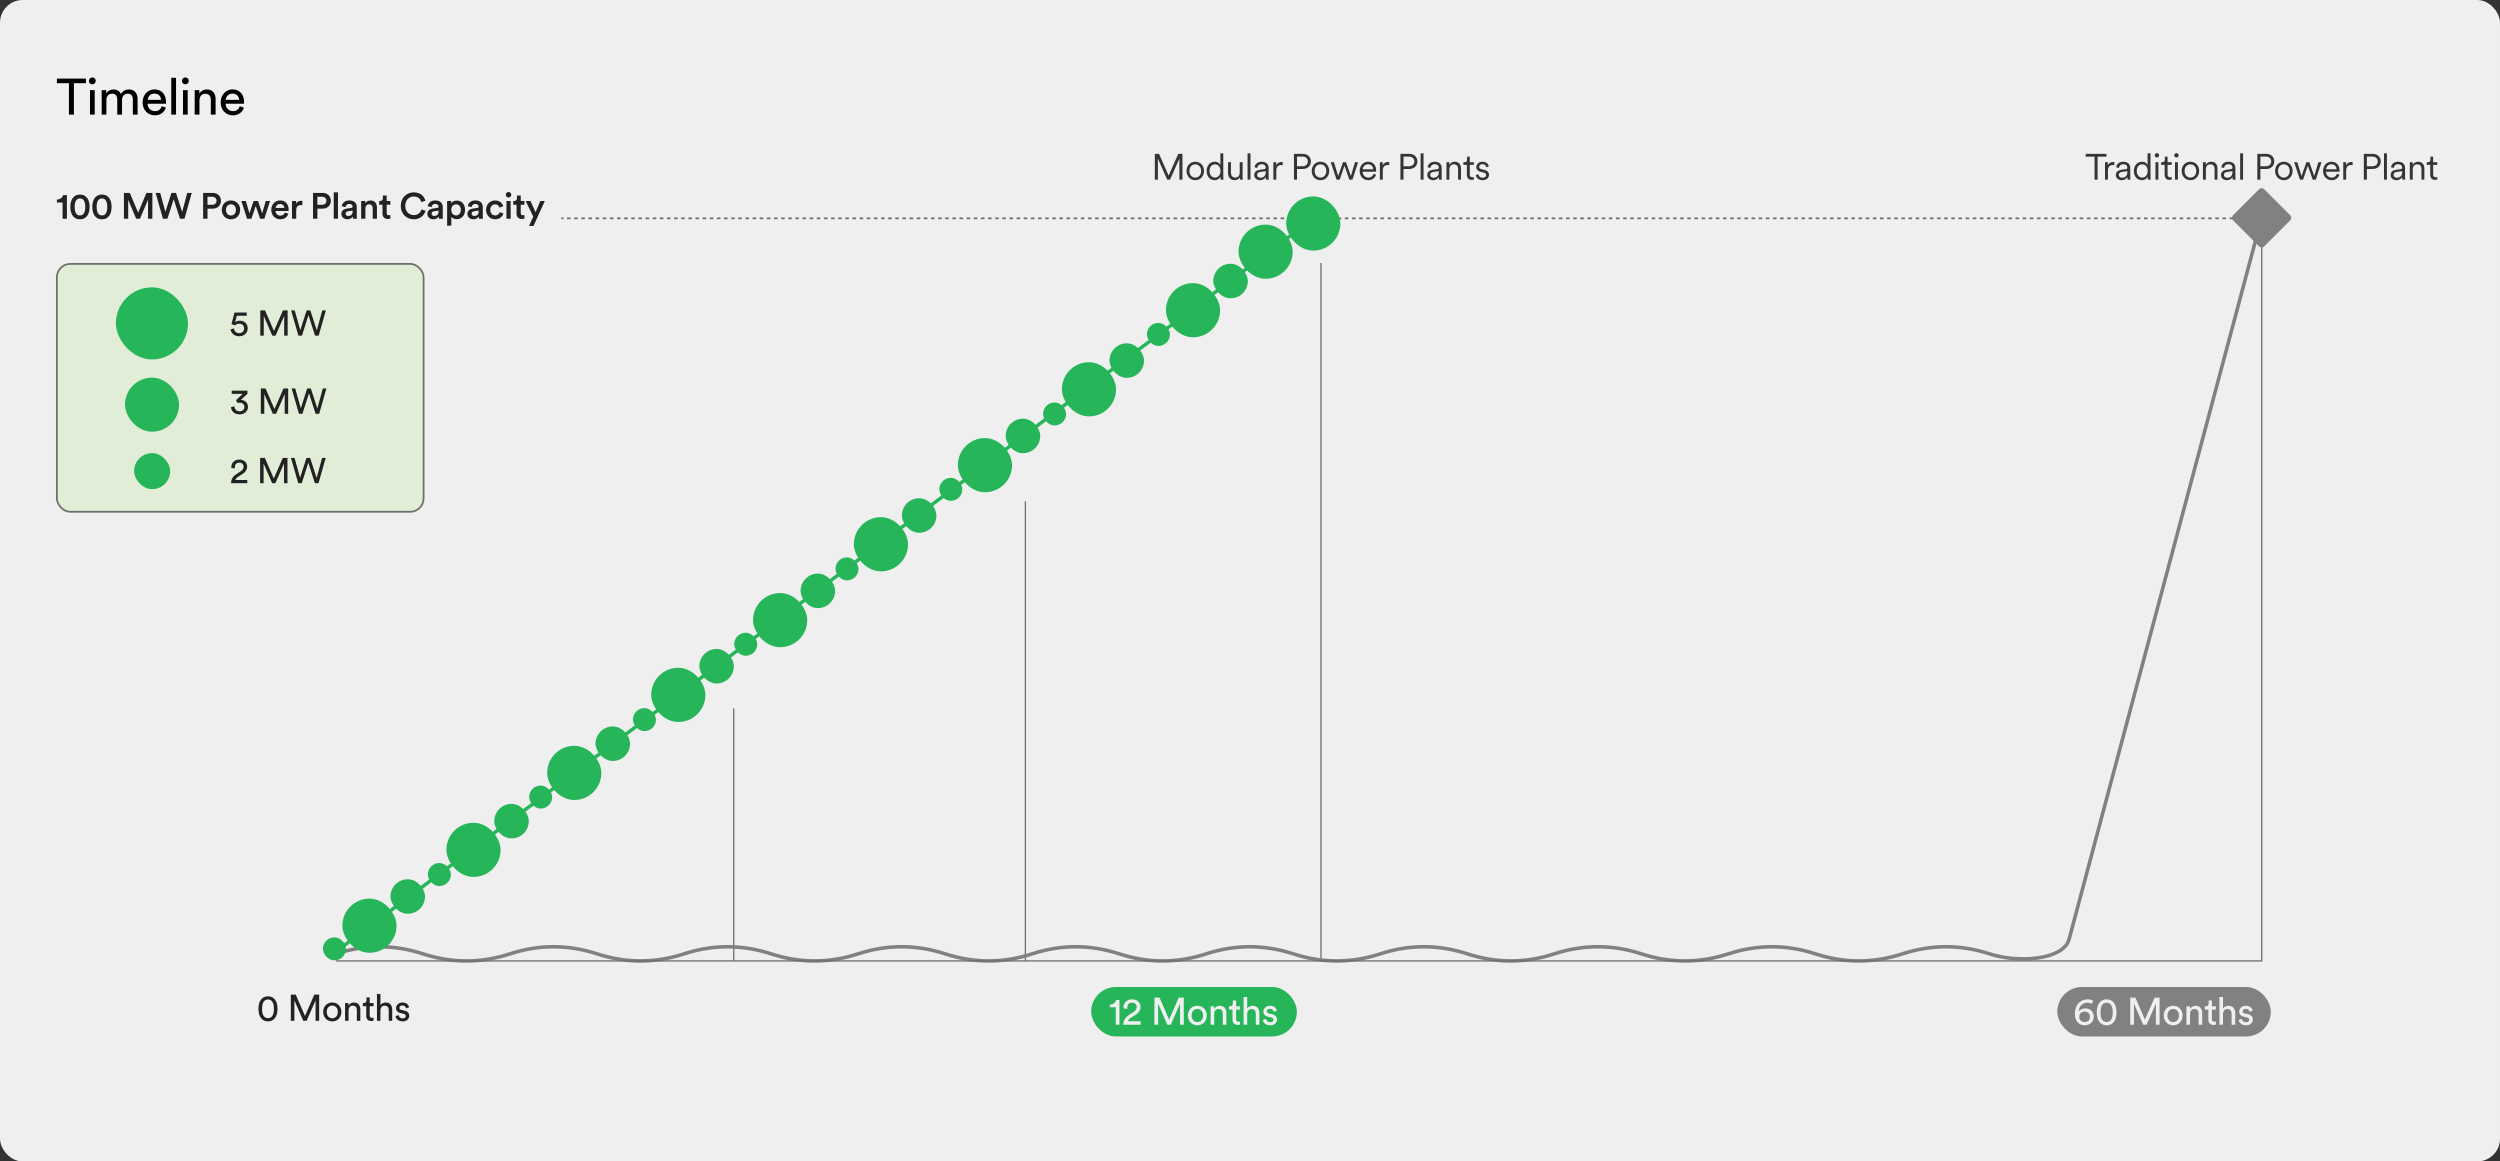 <?xml version="1.0" encoding="utf-8"?>
<svg xmlns="http://www.w3.org/2000/svg" width="1920" height="892" viewBox="0 0 1920 892" fill="none">
<rect x="0" y="0" width="1920" height="892" fill="#333333" stroke="none"/>
<rect width="1920" height="892" rx="17.473" fill="#EFEFEF"/>
<line x1="1014.5" y1="738" x2="1014.5" y2="202" stroke="#6E6E6E"/>
<line x1="787.5" y1="738" x2="787.5" y2="385" stroke="#6E6E6E"/>
<line x1="563.5" y1="738" x2="563.5" y2="544" stroke="#6E6E6E"/>
<path d="M258 732.554C280.279 725.294 302.559 725.294 324.838 732.554C347.118 739.815 369.397 739.815 391.677 732.554C413.956 725.294 436.236 725.294 458.515 732.554C480.794 739.815 503.074 739.815 525.353 732.554C547.633 725.294 569.912 725.294 592.192 732.554C614.471 739.815 636.75 739.815 659.03 732.554C681.309 725.294 703.589 725.294 725.868 732.554C748.148 739.815 770.427 739.815 792.707 732.554C814.986 725.294 837.265 725.294 859.545 732.554C881.824 739.815 904.104 739.815 926.383 732.554C948.663 725.294 970.942 725.294 993.221 732.554C1015.5 739.815 1037.78 739.815 1060.06 732.554C1082.34 725.294 1104.62 725.294 1126.9 732.554C1149.18 739.815 1171.46 739.815 1193.74 732.554C1216.02 725.294 1238.3 725.294 1260.57 732.554C1282.85 739.815 1305.13 739.815 1327.41 732.554C1349.69 725.294 1371.97 725.294 1394.25 732.554C1416.53 739.815 1438.81 739.815 1461.09 732.554C1483.37 725.294 1505.65 725.294 1527.93 732.554C1550.21 739.815 1584.36 737.222 1588.98 721.663L1737 167" stroke="#818181" stroke-width="2.737"/>
<path d="M258 738H1737V167" stroke="#6E6E6E"/>
<path d="M201.263 774.792C201.263 777.606 201.774 779.595 202.883 780.76C203.593 781.499 204.503 781.954 205.81 781.954C207.117 781.954 208.027 781.499 208.737 780.76C209.846 779.595 210.357 777.606 210.357 774.792C210.357 771.979 209.846 769.989 208.737 768.824C208.027 768.085 207.117 767.63 205.81 767.63C204.503 767.63 203.593 768.085 202.883 768.824C201.774 769.989 201.263 771.979 201.263 774.792ZM198.506 774.792C198.506 772.263 198.933 769.932 200.155 768.114C201.348 766.323 203.195 765.158 205.81 765.158C208.425 765.158 210.272 766.323 211.465 768.114C212.688 769.932 213.114 772.263 213.114 774.792C213.114 777.321 212.688 779.652 211.465 781.471C210.272 783.261 208.425 784.426 205.81 784.426C203.195 784.426 201.348 783.261 200.155 781.471C198.933 779.652 198.506 777.321 198.506 774.792ZM245.116 784H242.359V768.312L235.482 784H232.924L226.103 768.312V784H223.347V763.851H227.127L234.231 780.249L241.393 763.851H245.116V784ZM255.185 782.039C257.459 782.039 259.448 780.334 259.448 777.151C259.448 773.996 257.459 772.291 255.185 772.291C252.912 772.291 250.922 773.996 250.922 777.151C250.922 780.334 252.912 782.039 255.185 782.039ZM255.185 769.904C259.278 769.904 262.177 773.002 262.177 777.151C262.177 781.329 259.278 784.426 255.185 784.426C251.093 784.426 248.194 781.329 248.194 777.151C248.194 773.002 251.093 769.904 255.185 769.904ZM267.692 776.099V784H265.021V770.33H267.635V772.291C268.63 770.586 270.25 769.932 271.841 769.932C275.11 769.932 276.73 772.291 276.73 775.332V784H274.058V775.787C274.058 773.883 273.262 772.348 270.875 772.348C268.772 772.348 267.692 774.025 267.692 776.099ZM283.939 766.011V770.33H286.895V772.746H283.939V779.851C283.939 781.101 284.451 781.726 285.843 781.726C286.184 781.726 286.667 781.67 286.895 781.613V783.886C286.667 783.972 285.985 784.142 285.076 784.142C282.746 784.142 281.268 782.721 281.268 780.249V772.746H278.653V770.33H279.392C280.87 770.33 281.495 769.421 281.495 768.227V766.011H283.939ZM292.172 775.957V784H289.5V763.424H292.172V771.922C293.166 770.472 294.758 769.932 296.321 769.932C299.589 769.932 301.209 772.291 301.209 775.332V784H298.538V775.787C298.538 773.883 297.742 772.348 295.355 772.348C293.308 772.348 292.229 773.94 292.172 775.957ZM303.727 780.448L306.142 779.595C306.313 781.016 307.393 782.153 309.325 782.153C310.832 782.153 311.656 781.3 311.656 780.334C311.656 779.481 311.031 778.828 309.894 778.572L307.563 778.06C305.432 777.606 304.153 776.156 304.153 774.224C304.153 771.893 306.341 769.904 309.013 769.904C312.764 769.904 313.929 772.348 314.214 773.57L311.855 774.451C311.741 773.741 311.173 772.178 309.013 772.178C307.649 772.178 306.739 773.059 306.739 773.996C306.739 774.821 307.251 775.417 308.302 775.645L310.519 776.128C312.992 776.668 314.299 778.174 314.299 780.192C314.299 782.124 312.679 784.426 309.297 784.426C305.546 784.426 303.954 782.011 303.727 780.448Z" fill="#222222"/>
<path d="M51.372 168H48.068V155.568H43.672V153.272C46.276 153.216 48.068 151.76 48.46 149.856H51.372V168ZM57.342 158.928C57.342 162.876 58.546 165.452 61.43 165.452C64.314 165.452 65.49 162.876 65.49 158.928C65.49 154.98 64.314 152.404 61.43 152.404C58.518 152.404 57.342 155.008 57.342 158.928ZM54.01 158.928C54.01 154.252 55.858 149.436 61.43 149.436C66.974 149.436 68.822 154.28 68.822 158.928C68.822 163.604 66.974 168.42 61.43 168.42C55.858 168.42 54.01 163.604 54.01 158.928ZM74.227 158.928C74.227 162.876 75.431 165.452 78.315 165.452C81.199 165.452 82.375 162.876 82.375 158.928C82.375 154.98 81.199 152.404 78.315 152.404C75.403 152.404 74.227 155.008 74.227 158.928ZM70.895 158.928C70.895 154.252 72.743 149.436 78.315 149.436C83.859 149.436 85.707 154.28 85.707 158.928C85.707 163.604 83.859 168.42 78.315 168.42C72.743 168.42 70.895 163.604 70.895 158.928ZM117.018 168H113.686V153.384L107.498 168H104.586L98.454 153.44V168H95.178V148.148H99.658L106.098 163.296L112.454 148.148H117.018V168ZM139.894 162.764L143.786 148.148H147.258L141.686 168H138.214L133.398 152.992L128.582 168H125.138L119.51 148.148H123.038L127.014 162.652L131.662 148.148H135.162L139.894 162.764ZM159.366 157.276H162.866C164.994 157.276 166.282 156.1 166.282 154.224C166.282 152.32 164.994 151.116 162.866 151.116H159.366V157.276ZM163.37 160.244H159.366V168H156.006V148.148H163.37C167.178 148.148 169.698 150.724 169.698 154.196C169.698 157.696 167.178 160.244 163.37 160.244ZM177.372 165.508C179.388 165.508 181.18 164.024 181.18 161.168C181.18 158.34 179.388 156.884 177.372 156.884C175.384 156.884 173.564 158.34 173.564 161.168C173.564 163.996 175.384 165.508 177.372 165.508ZM177.372 153.944C181.46 153.944 184.456 156.996 184.456 161.168C184.456 165.368 181.46 168.42 177.372 168.42C173.312 168.42 170.316 165.368 170.316 161.168C170.316 156.996 173.312 153.944 177.372 153.944ZM194.792 154.364H198.152L201.372 163.8L204.088 154.364H207.392L203.024 168H199.776L196.388 158.2L193.084 168H189.752L185.328 154.364H188.8L191.572 163.8L194.792 154.364ZM211.685 159.684H218.377C218.321 158.088 217.257 156.66 215.017 156.66C212.973 156.66 211.797 158.228 211.685 159.684ZM218.741 163.24L221.485 164.108C220.757 166.488 218.601 168.42 215.325 168.42C211.629 168.42 208.353 165.732 208.353 161.112C208.353 156.8 211.545 153.944 214.989 153.944C219.189 153.944 221.653 156.716 221.653 161.028C221.653 161.56 221.597 162.008 221.569 162.064H211.601C211.685 164.136 213.309 165.62 215.325 165.62C217.285 165.62 218.293 164.584 218.741 163.24ZM232.227 154.28V157.584C231.863 157.528 231.499 157.5 231.163 157.5C228.643 157.5 227.495 158.956 227.495 161.504V168H224.247V154.364H227.411V156.548C228.055 155.064 229.567 154.196 231.359 154.196C231.751 154.196 232.087 154.252 232.227 154.28ZM243.752 157.276H247.252C249.38 157.276 250.668 156.1 250.668 154.224C250.668 152.32 249.38 151.116 247.252 151.116H243.752V157.276ZM247.756 160.244H243.752V168H240.392V148.148H247.756C251.564 148.148 254.084 150.724 254.084 154.196C254.084 157.696 251.564 160.244 247.756 160.244ZM259.557 168H256.309V147.728H259.557V168ZM262.182 164.304C262.182 161.868 263.974 160.524 266.298 160.188L269.798 159.656C270.582 159.544 270.806 159.152 270.806 158.676C270.806 157.528 270.022 156.604 268.23 156.604C266.522 156.604 265.57 157.696 265.43 159.068L262.462 158.396C262.714 156.044 264.842 153.944 268.202 153.944C272.402 153.944 273.998 156.324 273.998 159.04V165.816C273.998 167.048 274.138 167.86 274.166 168H271.142C271.114 167.916 271.002 167.356 271.002 166.264C270.358 167.3 269.014 168.42 266.802 168.42C263.946 168.42 262.182 166.46 262.182 164.304ZM267.418 165.872C269.238 165.872 270.806 165.004 270.806 162.344V161.728L267.25 162.26C266.242 162.428 265.43 162.988 265.43 164.108C265.43 165.032 266.13 165.872 267.418 165.872ZM280.613 160.132V168H277.365V154.364H280.529V156.184C281.425 154.616 283.049 153.972 284.561 153.972C287.893 153.972 289.489 156.38 289.489 159.376V168H286.241V159.936C286.241 158.256 285.485 156.912 283.441 156.912C281.593 156.912 280.613 158.34 280.613 160.132ZM296.975 150.192V154.364H299.803V157.248H296.975V163.576C296.975 164.78 297.507 165.284 298.711 165.284C299.159 165.284 299.691 165.2 299.831 165.172V167.86C299.635 167.944 299.019 168.168 297.843 168.168C295.323 168.168 293.755 166.656 293.755 164.108V157.248H291.235V154.364H291.935C293.391 154.364 294.035 153.44 294.035 152.236V150.192H296.975ZM317.819 168.42C312.471 168.42 307.795 164.556 307.795 158.088C307.795 151.62 312.639 147.728 317.791 147.728C322.831 147.728 325.827 150.696 326.723 154.168L323.559 155.232C322.971 152.824 321.123 150.892 317.791 150.892C314.515 150.892 311.239 153.272 311.239 158.088C311.239 162.736 314.431 165.2 317.819 165.2C321.151 165.2 323.055 163.072 323.727 160.832L326.807 161.84C325.911 165.2 322.887 168.42 317.819 168.42ZM328.206 164.304C328.206 161.868 329.998 160.524 332.322 160.188L335.822 159.656C336.606 159.544 336.83 159.152 336.83 158.676C336.83 157.528 336.046 156.604 334.254 156.604C332.546 156.604 331.594 157.696 331.454 159.068L328.486 158.396C328.738 156.044 330.866 153.944 334.226 153.944C338.426 153.944 340.022 156.324 340.022 159.04V165.816C340.022 167.048 340.162 167.86 340.19 168H337.166C337.138 167.916 337.026 167.356 337.026 166.264C336.382 167.3 335.038 168.42 332.826 168.42C329.97 168.42 328.206 166.46 328.206 164.304ZM333.442 165.872C335.262 165.872 336.83 165.004 336.83 162.344V161.728L333.274 162.26C332.266 162.428 331.454 162.988 331.454 164.108C331.454 165.032 332.154 165.872 333.442 165.872ZM346.609 173.32H343.389V154.364H346.525V156.212C347.197 155.036 348.765 154.056 350.865 154.056C354.897 154.056 357.165 157.136 357.165 161.168C357.165 165.256 354.673 168.336 350.753 168.336C348.793 168.336 347.309 167.496 346.609 166.46V173.32ZM353.917 161.168C353.917 158.62 352.433 156.94 350.249 156.94C348.121 156.94 346.581 158.62 346.581 161.168C346.581 163.772 348.121 165.452 350.249 165.452C352.405 165.452 353.917 163.772 353.917 161.168ZM358.969 164.304C358.969 161.868 360.761 160.524 363.085 160.188L366.585 159.656C367.369 159.544 367.593 159.152 367.593 158.676C367.593 157.528 366.809 156.604 365.017 156.604C363.309 156.604 362.357 157.696 362.217 159.068L359.249 158.396C359.501 156.044 361.629 153.944 364.989 153.944C369.189 153.944 370.785 156.324 370.785 159.04V165.816C370.785 167.048 370.925 167.86 370.953 168H367.929C367.901 167.916 367.789 167.356 367.789 166.264C367.145 167.3 365.801 168.42 363.589 168.42C360.733 168.42 358.969 166.46 358.969 164.304ZM364.205 165.872C366.025 165.872 367.593 165.004 367.593 162.344V161.728L364.037 162.26C363.029 162.428 362.217 162.988 362.217 164.108C362.217 165.032 362.917 165.872 364.205 165.872ZM380.284 156.94C378.296 156.94 376.532 158.424 376.532 161.168C376.532 163.912 378.296 165.452 380.34 165.452C382.468 165.452 383.448 163.968 383.756 162.932L386.612 163.968C385.968 166.096 383.924 168.42 380.34 168.42C376.336 168.42 373.284 165.312 373.284 161.168C373.284 156.968 376.336 153.944 380.256 153.944C383.924 153.944 385.94 156.24 386.5 158.424L383.588 159.488C383.28 158.284 382.356 156.94 380.284 156.94ZM392.179 168H388.959V154.364H392.179V168ZM388.455 149.576C388.455 148.4 389.407 147.448 390.555 147.448C391.731 147.448 392.683 148.4 392.683 149.576C392.683 150.752 391.731 151.676 390.555 151.676C389.407 151.676 388.455 150.752 388.455 149.576ZM399.929 150.192V154.364H402.757V157.248H399.929V163.576C399.929 164.78 400.461 165.284 401.665 165.284C402.113 165.284 402.645 165.2 402.785 165.172V167.86C402.589 167.944 401.973 168.168 400.797 168.168C398.277 168.168 396.709 166.656 396.709 164.108V157.248H394.189V154.364H394.889C396.345 154.364 396.989 153.44 396.989 152.236V150.192H399.929ZM409.735 173.516H406.263L409.539 166.376L403.715 154.364H407.383L411.303 162.988L414.971 154.364H418.415L409.735 173.516Z" fill="#222222"/>
<path d="M908.108 138H905.756V121.844L898.56 138H896.404L889.264 121.844V138H886.912V118.148H890.132L897.496 134.864L904.916 118.148H908.108V138ZM917.974 124.196C921.838 124.196 924.694 127.164 924.694 131.28C924.694 135.424 921.838 138.392 917.974 138.392C914.11 138.392 911.254 135.424 911.254 131.28C911.254 127.164 914.11 124.196 917.974 124.196ZM917.974 126.212C915.566 126.212 913.494 128.032 913.494 131.28C913.494 134.556 915.566 136.376 917.974 136.376C920.382 136.376 922.454 134.556 922.454 131.28C922.454 128.032 920.382 126.212 917.974 126.212ZM937.303 136.068V135.704C936.687 137.02 935.231 138.392 932.907 138.392C929.043 138.392 926.691 135.256 926.691 131.28C926.691 127.388 929.155 124.196 932.907 124.196C935.483 124.196 936.799 125.624 937.247 126.744V117.756H939.487V135.48C939.487 136.824 939.571 137.72 939.627 138H937.443C937.387 137.692 937.303 136.936 937.303 136.068ZM933.103 136.376C935.623 136.376 937.303 134.248 937.303 131.28C937.303 128.312 935.651 126.212 933.103 126.212C930.555 126.212 928.931 128.312 928.931 131.28C928.931 134.248 930.583 136.376 933.103 136.376ZM952.201 136.18C951.557 137.552 949.933 138.392 948.169 138.392C944.921 138.392 943.129 135.984 943.129 133.016V124.588H945.369V132.652C945.369 134.612 946.293 136.376 948.673 136.376C950.885 136.376 952.089 134.808 952.089 132.68V124.588H954.329V135.48C954.329 136.516 954.413 137.468 954.497 138H952.341C952.257 137.692 952.201 136.964 952.201 136.292V136.18ZM960.371 138H958.131V117.756H960.371V138ZM963.236 134.444C963.236 132.092 964.888 130.776 967.24 130.44L970.852 129.908C971.832 129.768 972.056 129.348 972.056 128.76C972.056 127.248 971.048 126.1 968.948 126.1C966.988 126.1 965.812 127.276 965.616 128.984L963.488 128.48C963.768 125.932 966.008 124.196 968.892 124.196C972.7 124.196 974.296 126.38 974.296 128.984V135.76C974.296 136.88 974.38 137.58 974.464 138H972.28C972.224 137.692 972.112 137.02 972.112 135.984C971.524 137.076 970.068 138.392 967.66 138.392C964.888 138.392 963.236 136.488 963.236 134.444ZM967.94 136.488C970.264 136.488 972.056 135.2 972.056 132.344V131.448L967.688 132.092C966.4 132.288 965.476 133.016 965.476 134.332C965.476 135.424 966.4 136.488 967.94 136.488ZM985.153 124.504V126.884C984.789 126.772 984.369 126.744 983.977 126.744C981.737 126.744 980.197 128.032 980.197 131.056V138H977.957V124.588H980.141V126.996C981.009 125.036 982.717 124.392 984.201 124.392C984.565 124.392 984.957 124.448 985.153 124.504ZM996.1 127.668H1000.3C1002.85 127.668 1004.42 126.184 1004.42 124C1004.42 121.732 1002.85 120.248 1000.3 120.248H996.1V127.668ZM1000.66 129.768H996.1V138H993.748V118.148H1000.66C1004.33 118.148 1006.77 120.668 1006.77 123.972C1006.77 127.304 1004.33 129.768 1000.66 129.768ZM1014.12 124.196C1017.98 124.196 1020.84 127.164 1020.84 131.28C1020.84 135.424 1017.98 138.392 1014.12 138.392C1010.26 138.392 1007.4 135.424 1007.4 131.28C1007.4 127.164 1010.26 124.196 1014.12 124.196ZM1014.12 126.212C1011.71 126.212 1009.64 128.032 1009.64 131.28C1009.64 134.556 1011.71 136.376 1014.12 136.376C1016.53 136.376 1018.6 134.556 1018.6 131.28C1018.6 128.032 1016.53 126.212 1014.12 126.212ZM1031.41 124.588H1033.74L1037.46 135.2L1040.65 124.588H1043.03L1038.66 138H1036.31L1032.56 127.304L1028.86 138H1026.48L1022.03 124.588H1024.44L1027.72 135.2L1031.41 124.588ZM1046.58 129.992H1054.59C1054.54 127.864 1053.16 126.184 1050.62 126.184C1048.29 126.184 1046.72 128.004 1046.58 129.992ZM1054.9 133.492L1056.83 134.192C1056.08 136.516 1053.98 138.392 1050.87 138.392C1047.28 138.392 1044.23 135.76 1044.23 131.252C1044.23 127.024 1047.2 124.196 1050.59 124.196C1054.65 124.196 1056.92 127.024 1056.92 131.112C1056.92 131.392 1056.89 131.7 1056.86 131.896H1046.53V132.008C1046.53 134.556 1048.46 136.376 1050.87 136.376C1053.14 136.376 1054.37 135.088 1054.9 133.492ZM1066.94 124.504V126.884C1066.58 126.772 1066.16 126.744 1065.76 126.744C1063.52 126.744 1061.98 128.032 1061.98 131.056V138H1059.74V124.588H1061.93V126.996C1062.8 125.036 1064.5 124.392 1065.99 124.392C1066.35 124.392 1066.74 124.448 1066.94 124.504ZM1077.89 127.668H1082.09C1084.64 127.668 1086.2 126.184 1086.2 124C1086.2 121.732 1084.64 120.248 1082.09 120.248H1077.89V127.668ZM1082.45 129.768H1077.89V138H1075.54V118.148H1082.45C1086.12 118.148 1088.56 120.668 1088.56 123.972C1088.56 127.304 1086.12 129.768 1082.45 129.768ZM1093.28 138H1091.04V117.756H1093.28V138ZM1096.15 134.444C1096.15 132.092 1097.8 130.776 1100.15 130.44L1103.76 129.908C1104.74 129.768 1104.97 129.348 1104.97 128.76C1104.97 127.248 1103.96 126.1 1101.86 126.1C1099.9 126.1 1098.72 127.276 1098.53 128.984L1096.4 128.48C1096.68 125.932 1098.92 124.196 1101.8 124.196C1105.61 124.196 1107.21 126.38 1107.21 128.984V135.76C1107.21 136.88 1107.29 137.58 1107.37 138H1105.19C1105.13 137.692 1105.02 137.02 1105.02 135.984C1104.43 137.076 1102.98 138.392 1100.57 138.392C1097.8 138.392 1096.15 136.488 1096.15 134.444ZM1100.85 136.488C1103.17 136.488 1104.97 135.2 1104.97 132.344V131.448L1100.6 132.092C1099.31 132.288 1098.39 133.016 1098.39 134.332C1098.39 135.424 1099.31 136.488 1100.85 136.488ZM1113.11 130.104V138H1110.87V124.588H1113.05V126.604C1113.92 125.036 1115.49 124.196 1117.25 124.196C1120.47 124.196 1122.04 126.492 1122.04 129.404V138H1119.8V129.74C1119.8 127.78 1118.9 126.212 1116.47 126.212C1114.31 126.212 1113.11 128.004 1113.11 130.104ZM1128.79 120.332V124.588H1131.95V126.604H1128.79V134.024C1128.79 135.424 1129.4 136.124 1130.83 136.124C1131.22 136.124 1131.73 136.04 1131.95 135.984V137.888C1131.7 137.972 1131.05 138.14 1130.19 138.14C1127.97 138.14 1126.55 136.768 1126.55 134.332V126.604H1123.86V124.588H1124.73C1126.1 124.588 1126.69 123.804 1126.69 122.544V120.332H1128.79ZM1133.37 134.472L1135.39 133.772C1135.59 135.312 1136.73 136.488 1138.75 136.488C1140.35 136.488 1141.35 135.592 1141.35 134.444C1141.35 133.436 1140.54 132.764 1139.31 132.484L1137.13 131.98C1135.08 131.504 1133.79 130.188 1133.79 128.256C1133.79 126.016 1135.92 124.196 1138.47 124.196C1141.94 124.196 1143.15 126.408 1143.45 127.78L1141.47 128.508C1141.3 127.584 1140.6 126.1 1138.47 126.1C1137.07 126.1 1135.98 126.996 1135.98 128.116C1135.98 129.068 1136.57 129.656 1137.74 129.936L1139.93 130.44C1142.28 130.972 1143.57 132.344 1143.57 134.332C1143.57 136.264 1141.91 138.392 1138.72 138.392C1135.19 138.392 1133.6 136.152 1133.37 134.472Z" fill="#222222" fill-opacity="0.9"/>
<path d="M1617.75 120.304H1610.95V138H1608.62V120.304H1601.82V118.148H1617.75V120.304ZM1623.83 124.504V126.884C1623.47 126.772 1623.05 126.744 1622.66 126.744C1620.42 126.744 1618.88 128.032 1618.88 131.056V138H1616.64V124.588H1618.82V126.996C1619.69 125.036 1621.4 124.392 1622.88 124.392C1623.25 124.392 1623.64 124.448 1623.83 124.504ZM1624.97 134.444C1624.97 132.092 1626.62 130.776 1628.97 130.44L1632.59 129.908C1633.57 129.768 1633.79 129.348 1633.79 128.76C1633.79 127.248 1632.78 126.1 1630.68 126.1C1628.72 126.1 1627.55 127.276 1627.35 128.984L1625.22 128.48C1625.5 125.932 1627.74 124.196 1630.63 124.196C1634.43 124.196 1636.03 126.38 1636.03 128.984V135.76C1636.03 136.88 1636.11 137.58 1636.2 138H1634.01C1633.96 137.692 1633.85 137.02 1633.85 135.984C1633.26 137.076 1631.8 138.392 1629.39 138.392C1626.62 138.392 1624.97 136.488 1624.97 134.444ZM1629.67 136.488C1632 136.488 1633.79 135.2 1633.79 132.344V131.448L1629.42 132.092C1628.13 132.288 1627.21 133.016 1627.21 134.332C1627.21 135.424 1628.13 136.488 1629.67 136.488ZM1649.41 136.068V135.704C1648.79 137.02 1647.33 138.392 1645.01 138.392C1641.15 138.392 1638.79 135.256 1638.79 131.28C1638.79 127.388 1641.26 124.196 1645.01 124.196C1647.59 124.196 1648.9 125.624 1649.35 126.744V117.756H1651.59V135.48C1651.59 136.824 1651.67 137.72 1651.73 138H1649.55C1649.49 137.692 1649.41 136.936 1649.41 136.068ZM1645.21 136.376C1647.73 136.376 1649.41 134.248 1649.41 131.28C1649.41 128.312 1647.75 126.212 1645.21 126.212C1642.66 126.212 1641.03 128.312 1641.03 131.28C1641.03 134.248 1642.69 136.376 1645.21 136.376ZM1657.64 138H1655.4V124.588H1657.64V138ZM1654.84 119.296C1654.84 118.372 1655.59 117.616 1656.52 117.616C1657.44 117.616 1658.2 118.372 1658.2 119.296C1658.2 120.22 1657.44 120.976 1656.52 120.976C1655.59 120.976 1654.84 120.22 1654.84 119.296ZM1664.7 120.332V124.588H1667.87V126.604H1664.7V134.024C1664.7 135.424 1665.32 136.124 1666.75 136.124C1667.14 136.124 1667.64 136.04 1667.87 135.984V137.888C1667.62 137.972 1666.97 138.14 1666.1 138.14C1663.89 138.14 1662.46 136.768 1662.46 134.332V126.604H1659.78V124.588H1660.64C1662.02 124.588 1662.6 123.804 1662.6 122.544V120.332H1664.7ZM1672.62 138H1670.38V124.588H1672.62V138ZM1669.82 119.296C1669.82 118.372 1670.58 117.616 1671.5 117.616C1672.43 117.616 1673.18 118.372 1673.18 119.296C1673.18 120.22 1672.43 120.976 1671.5 120.976C1670.58 120.976 1669.82 120.22 1669.82 119.296ZM1682.24 124.196C1686.1 124.196 1688.96 127.164 1688.96 131.28C1688.96 135.424 1686.1 138.392 1682.24 138.392C1678.37 138.392 1675.52 135.424 1675.52 131.28C1675.52 127.164 1678.37 124.196 1682.24 124.196ZM1682.24 126.212C1679.83 126.212 1677.76 128.032 1677.76 131.28C1677.76 134.556 1679.83 136.376 1682.24 136.376C1684.65 136.376 1686.72 134.556 1686.72 131.28C1686.72 128.032 1684.65 126.212 1682.24 126.212ZM1694.09 130.104V138H1691.85V124.588H1694.03V126.604C1694.9 125.036 1696.47 124.196 1698.23 124.196C1701.45 124.196 1703.02 126.492 1703.02 129.404V138H1700.78V129.74C1700.78 127.78 1699.89 126.212 1697.45 126.212C1695.29 126.212 1694.09 128.004 1694.09 130.104ZM1705.71 134.444C1705.71 132.092 1707.36 130.776 1709.71 130.44L1713.32 129.908C1714.3 129.768 1714.53 129.348 1714.53 128.76C1714.53 127.248 1713.52 126.1 1711.42 126.1C1709.46 126.1 1708.28 127.276 1708.09 128.984L1705.96 128.48C1706.24 125.932 1708.48 124.196 1711.36 124.196C1715.17 124.196 1716.77 126.38 1716.77 128.984V135.76C1716.77 136.88 1716.85 137.58 1716.93 138H1714.75C1714.69 137.692 1714.58 137.02 1714.58 135.984C1713.99 137.076 1712.54 138.392 1710.13 138.392C1707.36 138.392 1705.71 136.488 1705.71 134.444ZM1710.41 136.488C1712.73 136.488 1714.53 135.2 1714.53 132.344V131.448L1710.16 132.092C1708.87 132.288 1707.95 133.016 1707.95 134.332C1707.95 135.424 1708.87 136.488 1710.41 136.488ZM1722.67 138H1720.43V117.756H1722.67V138ZM1735.97 127.668H1740.17C1742.72 127.668 1744.29 126.184 1744.29 124C1744.29 121.732 1742.72 120.248 1740.17 120.248H1735.97V127.668ZM1740.54 129.768H1735.97V138H1733.62V118.148H1740.54C1744.2 118.148 1746.64 120.668 1746.64 123.972C1746.64 127.304 1744.2 129.768 1740.54 129.768ZM1753.99 124.196C1757.85 124.196 1760.71 127.164 1760.71 131.28C1760.71 135.424 1757.85 138.392 1753.99 138.392C1750.13 138.392 1747.27 135.424 1747.27 131.28C1747.27 127.164 1750.13 124.196 1753.99 124.196ZM1753.99 126.212C1751.58 126.212 1749.51 128.032 1749.51 131.28C1749.51 134.556 1751.58 136.376 1753.99 136.376C1756.4 136.376 1758.47 134.556 1758.47 131.28C1758.47 128.032 1756.4 126.212 1753.99 126.212ZM1771.28 124.588H1773.61L1777.33 135.2L1780.52 124.588H1782.9L1778.53 138H1776.18L1772.43 127.304L1768.73 138H1766.35L1761.9 124.588H1764.31L1767.59 135.2L1771.28 124.588ZM1786.46 129.992H1794.46C1794.41 127.864 1793.04 126.184 1790.49 126.184C1788.16 126.184 1786.6 128.004 1786.46 129.992ZM1794.77 133.492L1796.7 134.192C1795.95 136.516 1793.85 138.392 1790.74 138.392C1787.16 138.392 1784.1 135.76 1784.1 131.252C1784.1 127.024 1787.07 124.196 1790.46 124.196C1794.52 124.196 1796.79 127.024 1796.79 131.112C1796.79 131.392 1796.76 131.7 1796.73 131.896H1786.4V132.008C1786.4 134.556 1788.33 136.376 1790.74 136.376C1793.01 136.376 1794.24 135.088 1794.77 133.492ZM1806.81 124.504V126.884C1806.45 126.772 1806.03 126.744 1805.64 126.744C1803.4 126.744 1801.86 128.032 1801.86 131.056V138H1799.62V124.588H1801.8V126.996C1802.67 125.036 1804.38 124.392 1805.86 124.392C1806.22 124.392 1806.62 124.448 1806.81 124.504ZM1817.76 127.668H1821.96C1824.51 127.668 1826.08 126.184 1826.08 124C1826.08 121.732 1824.51 120.248 1821.96 120.248H1817.76V127.668ZM1822.32 129.768H1817.76V138H1815.41V118.148H1822.32C1825.99 118.148 1828.43 120.668 1828.43 123.972C1828.43 127.304 1825.99 129.768 1822.32 129.768ZM1833.15 138H1830.91V117.756H1833.15V138ZM1836.02 134.444C1836.02 132.092 1837.67 130.776 1840.02 130.44L1843.63 129.908C1844.61 129.768 1844.84 129.348 1844.84 128.76C1844.84 127.248 1843.83 126.1 1841.73 126.1C1839.77 126.1 1838.59 127.276 1838.4 128.984L1836.27 128.48C1836.55 125.932 1838.79 124.196 1841.67 124.196C1845.48 124.196 1847.08 126.38 1847.08 128.984V135.76C1847.08 136.88 1847.16 137.58 1847.25 138H1845.06C1845.01 137.692 1844.89 137.02 1844.89 135.984C1844.31 137.076 1842.85 138.392 1840.44 138.392C1837.67 138.392 1836.02 136.488 1836.02 134.444ZM1840.72 136.488C1843.05 136.488 1844.84 135.2 1844.84 132.344V131.448L1840.47 132.092C1839.18 132.288 1838.26 133.016 1838.26 134.332C1838.26 135.424 1839.18 136.488 1840.72 136.488ZM1852.98 130.104V138H1850.74V124.588H1852.92V126.604C1853.79 125.036 1855.36 124.196 1857.12 124.196C1860.34 124.196 1861.91 126.492 1861.91 129.404V138H1859.67V129.74C1859.67 127.78 1858.77 126.212 1856.34 126.212C1854.18 126.212 1852.98 128.004 1852.98 130.104ZM1868.66 120.332V124.588H1871.82V126.604H1868.66V134.024C1868.66 135.424 1869.27 136.124 1870.7 136.124C1871.09 136.124 1871.6 136.04 1871.82 135.984V137.888C1871.57 137.972 1870.92 138.14 1870.06 138.14C1867.84 138.14 1866.42 136.768 1866.42 134.332V126.604H1863.73V124.588H1864.6C1865.97 124.588 1866.56 123.804 1866.56 122.544V120.332H1868.66Z" fill="#222222" fill-opacity="0.9"/>
<rect x="838" y="758" width="158" height="38" rx="19" fill="#26B559"/>
<path d="M859.737 787H856.913V773.555H852.294V771.525C854.942 771.467 856.766 769.996 857.207 767.936H859.737V787ZM865.784 774.791L862.901 774.438C862.872 774.173 862.872 773.908 862.872 773.673C862.872 770.407 865.284 767.495 869.462 767.495C873.551 767.495 875.905 770.172 875.905 773.349C875.905 775.85 874.492 777.851 872.315 779.233L868.55 781.646C867.461 782.352 866.49 783.146 866.226 784.323H876.022V787H862.666C862.725 783.882 863.96 781.499 867.196 779.41L870.374 777.35C872.168 776.203 872.992 774.85 872.992 773.379C872.992 771.643 871.815 770.025 869.403 770.025C866.902 770.025 865.725 771.761 865.725 773.938C865.725 774.203 865.755 774.497 865.784 774.791ZM909.139 787H906.285V770.76L899.165 787H896.518L889.457 770.76V787H886.603V766.142H890.516L897.871 783.117L905.285 766.142H909.139V787ZM919.562 784.97C921.916 784.97 923.975 783.205 923.975 779.91C923.975 776.644 921.916 774.879 919.562 774.879C917.209 774.879 915.149 776.644 915.149 779.91C915.149 783.205 917.209 784.97 919.562 784.97ZM919.562 772.408C923.799 772.408 926.799 775.615 926.799 779.91C926.799 784.235 923.799 787.441 919.562 787.441C915.326 787.441 912.325 784.235 912.325 779.91C912.325 775.615 915.326 772.408 919.562 772.408ZM932.509 778.821V787H929.744V772.849H932.45V774.879C933.48 773.114 935.157 772.437 936.804 772.437C940.188 772.437 941.864 774.879 941.864 778.027V787H939.099V778.498C939.099 776.527 938.275 774.938 935.804 774.938C933.627 774.938 932.509 776.674 932.509 778.821ZM949.328 768.378V772.849H952.387V775.35H949.328V782.705C949.328 783.999 949.857 784.646 951.299 784.646C951.652 784.646 952.152 784.588 952.387 784.529V786.882C952.152 786.971 951.446 787.147 950.505 787.147C948.092 787.147 946.562 785.676 946.562 783.117V775.35H943.856V772.849H944.621C946.15 772.849 946.798 771.908 946.798 770.672V768.378H949.328ZM957.85 778.674V787H955.085V765.7H957.85V774.497C958.88 772.996 960.527 772.437 962.145 772.437C965.528 772.437 967.205 774.879 967.205 778.027V787H964.44V778.498C964.44 776.527 963.616 774.938 961.145 774.938C959.027 774.938 957.909 776.586 957.85 778.674ZM969.812 783.323L972.312 782.44C972.489 783.911 973.607 785.088 975.607 785.088C977.167 785.088 978.02 784.205 978.02 783.205C978.02 782.322 977.373 781.646 976.196 781.381L973.783 780.851C971.577 780.381 970.253 778.88 970.253 776.88C970.253 774.467 972.518 772.408 975.284 772.408C979.167 772.408 980.373 774.938 980.667 776.203L978.226 777.115C978.108 776.38 977.52 774.762 975.284 774.762C973.872 774.762 972.93 775.674 972.93 776.644C972.93 777.498 973.46 778.115 974.548 778.351L976.843 778.851C979.402 779.41 980.756 780.969 980.756 783.058C980.756 785.058 979.079 787.441 975.578 787.441C971.695 787.441 970.047 784.941 969.812 783.323Z" fill="#EFEFEF"/>
<rect x="1580" y="758" width="164" height="38" rx="19" fill="#818181"/>
<path d="M1607.45 768.554L1606.56 770.908C1605.86 770.496 1604.59 770.084 1603.15 770.084C1599.18 770.084 1596.68 772.996 1596.44 776.909C1597.21 775.644 1598.94 774.438 1601.47 774.438C1605.24 774.438 1608 776.791 1608 780.94C1608 785.029 1604.68 787.441 1600.94 787.441C1597.3 787.441 1593.5 784.911 1593.5 778.615C1593.5 771.525 1597.77 767.495 1603.33 767.495C1605.06 767.495 1606.56 767.936 1607.45 768.554ZM1596.85 780.94C1596.85 783.44 1598.88 784.941 1600.97 784.941C1603.21 784.941 1605.09 783.47 1605.09 780.94C1605.09 778.38 1603.18 776.909 1600.97 776.909C1598.77 776.909 1596.85 778.38 1596.85 780.94ZM1613.18 777.468C1613.18 780.381 1613.71 782.44 1614.85 783.646C1615.59 784.411 1616.53 784.882 1617.88 784.882C1619.24 784.882 1620.18 784.411 1620.91 783.646C1622.06 782.44 1622.59 780.381 1622.59 777.468C1622.59 774.556 1622.06 772.496 1620.91 771.29C1620.18 770.525 1619.24 770.054 1617.88 770.054C1616.53 770.054 1615.59 770.525 1614.85 771.29C1613.71 772.496 1613.18 774.556 1613.18 777.468ZM1610.32 777.468C1610.32 774.85 1610.76 772.437 1612.03 770.555C1613.27 768.701 1615.18 767.495 1617.88 767.495C1620.59 767.495 1622.5 768.701 1623.74 770.555C1625 772.437 1625.45 774.85 1625.45 777.468C1625.45 780.086 1625 782.499 1623.74 784.382C1622.5 786.235 1620.59 787.441 1617.88 787.441C1615.18 787.441 1613.27 786.235 1612.03 784.382C1610.76 782.499 1610.32 780.086 1610.32 777.468ZM1658.57 787H1655.72V770.76L1648.6 787H1645.95L1638.89 770.76V787H1636.04V766.142H1639.95L1647.31 783.117L1654.72 766.142H1658.57V787ZM1669 784.97C1671.35 784.97 1673.41 783.205 1673.41 779.91C1673.41 776.644 1671.35 774.879 1669 774.879C1666.64 774.879 1664.58 776.644 1664.58 779.91C1664.58 783.205 1666.64 784.97 1669 784.97ZM1669 772.408C1673.23 772.408 1676.23 775.615 1676.23 779.91C1676.23 784.235 1673.23 787.441 1669 787.441C1664.76 787.441 1661.76 784.235 1661.76 779.91C1661.76 775.615 1664.76 772.408 1669 772.408ZM1681.94 778.821V787H1679.18V772.849H1681.89V774.879C1682.91 773.114 1684.59 772.437 1686.24 772.437C1689.62 772.437 1691.3 774.879 1691.3 778.027V787H1688.53V778.498C1688.53 776.527 1687.71 774.938 1685.24 774.938C1683.06 774.938 1681.94 776.674 1681.94 778.821ZM1698.76 768.378V772.849H1701.82V775.35H1698.76V782.705C1698.76 783.999 1699.29 784.646 1700.73 784.646C1701.09 784.646 1701.59 784.588 1701.82 784.529V786.882C1701.59 786.971 1700.88 787.147 1699.94 787.147C1697.53 787.147 1696 785.676 1696 783.117V775.35H1693.29V772.849H1694.06C1695.59 772.849 1696.23 771.908 1696.23 770.672V768.378H1698.76ZM1707.28 778.674V787H1704.52V765.7H1707.28V774.497C1708.31 772.996 1709.96 772.437 1711.58 772.437C1714.96 772.437 1716.64 774.879 1716.64 778.027V787H1713.87V778.498C1713.87 776.527 1713.05 774.938 1710.58 774.938C1708.46 774.938 1707.34 776.586 1707.28 778.674ZM1719.25 783.323L1721.75 782.44C1721.92 783.911 1723.04 785.088 1725.04 785.088C1726.6 785.088 1727.45 784.205 1727.45 783.205C1727.45 782.322 1726.81 781.646 1725.63 781.381L1723.22 780.851C1721.01 780.381 1719.69 778.88 1719.69 776.88C1719.69 774.467 1721.95 772.408 1724.72 772.408C1728.6 772.408 1729.81 774.938 1730.1 776.203L1727.66 777.115C1727.54 776.38 1726.95 774.762 1724.72 774.762C1723.31 774.762 1722.37 775.674 1722.37 776.644C1722.37 777.498 1722.89 778.115 1723.98 778.351L1726.28 778.851C1728.84 779.41 1730.19 780.969 1730.19 783.058C1730.19 785.058 1728.51 787.441 1725.01 787.441C1721.13 787.441 1719.48 784.941 1719.25 783.323Z" fill="#EFEFEF"/>
<line x1="1737" y1="167.684" x2="431" y2="167.684" stroke="#6E6E6E" stroke-width="1.368" stroke-dasharray="2.74 2.74"/>
<rect x="1736.94" y="143.363" width="33.818" height="33.818" rx="2.737" transform="rotate(45 1736.94 143.363)" fill="#818181"/>
<line y1="-1.368" x2="933.036" y2="-1.368" transform="matrix(0.8 -0.6 0.739 0.674 257.722 732.74)" stroke="#26B559" stroke-width="2.737"/>
<rect x="299.878" y="675.264" width="26.523" height="26.521" rx="13.261" fill="#26B559"/>
<rect x="379.599" y="617.383" width="26.523" height="26.521" rx="13.261" fill="#26B559"/>
<rect x="457.374" y="557.893" width="26.523" height="26.521" rx="13.261" fill="#26B559"/>
<rect x="537.095" y="498.404" width="26.523" height="26.521" rx="13.261" fill="#26B559"/>
<rect x="614.871" y="440.521" width="26.523" height="26.521" rx="13.261" fill="#26B559"/>
<rect x="692.648" y="382.639" width="26.523" height="26.521" rx="13.261" fill="#26B559"/>
<rect x="772.369" y="321.543" width="26.523" height="26.521" rx="13.261" fill="#26B559"/>
<rect x="852.09" y="263.664" width="26.523" height="26.521" rx="13.261" fill="#26B559"/>
<rect x="931.811" y="202.566" width="26.523" height="26.521" rx="13.261" fill="#26B559"/>
<rect x="248" y="719.883" width="17.682" height="17.681" rx="8.84" fill="#26B559"/>
<rect x="328.603" y="662.803" width="17.682" height="17.681" rx="8.84" fill="#26B559"/>
<rect x="406.378" y="603.314" width="17.682" height="17.681" rx="8.84" fill="#26B559"/>
<rect x="486.101" y="543.824" width="17.682" height="17.681" rx="8.84" fill="#26B559"/>
<rect x="563.875" y="485.941" width="17.682" height="17.681" rx="8.84" fill="#26B559"/>
<rect x="641.653" y="428.062" width="17.682" height="17.681" rx="8.84" fill="#26B559"/>
<rect x="721.373" y="366.965" width="17.682" height="17.681" rx="8.84" fill="#26B559"/>
<rect x="801.094" y="309.082" width="17.682" height="17.681" rx="8.84" fill="#26B559"/>
<rect x="880.815" y="247.984" width="17.682" height="17.681" rx="8.84" fill="#26B559"/>
<rect x="262.942" y="690.131" width="41.611" height="41.611" rx="20.805" fill="#26B559"/>
<rect x="342.835" y="631.875" width="41.611" height="41.611" rx="20.805" fill="#26B559"/>
<rect x="420.231" y="572.787" width="41.611" height="41.611" rx="20.805" fill="#26B559"/>
<rect x="500.124" y="512.867" width="41.611" height="41.611" rx="20.805" fill="#26B559"/>
<rect x="578.353" y="455.445" width="41.611" height="41.611" rx="20.805" fill="#26B559"/>
<rect x="655.749" y="397.189" width="41.611" height="41.611" rx="20.805" fill="#26B559"/>
<rect x="735.642" y="336.438" width="41.611" height="41.611" rx="20.805" fill="#26B559"/>
<rect x="815.535" y="278.182" width="41.611" height="41.611" rx="20.805" fill="#26B559"/>
<rect x="895.428" y="217.43" width="41.611" height="41.611" rx="20.805" fill="#26B559"/>
<rect x="987.805" y="150.854" width="41.611" height="41.611" rx="20.805" fill="#26B559"/>
<rect x="951.187" y="172.49" width="41.611" height="41.611" rx="20.805" fill="#26B559"/>
<path d="M66.01 63.898H56.767V88H52.945V63.898H43.702V60.349H66.01V63.898ZM72.734 88H69.106V69.241H72.734V88ZM68.287 62.143C68.287 60.661 69.457 59.491 70.9 59.491C72.382 59.491 73.552 60.661 73.552 62.143C73.552 63.586 72.382 64.756 70.9 64.756C69.457 64.756 68.287 63.586 68.287 62.143ZM81.708 88H78.081V69.241H81.591V71.737C82.761 69.67 85.101 68.695 87.285 68.695C89.625 68.695 91.887 69.826 92.901 72.244C94.383 69.553 96.801 68.695 99.18 68.695C102.456 68.695 105.654 70.918 105.654 75.832V88H102.027V76.222C102.027 73.765 100.818 71.932 98.049 71.932C95.475 71.932 93.72 73.96 93.72 76.651V88H90.054V76.222C90.054 73.804 88.884 71.932 86.076 71.932C83.463 71.932 81.708 73.882 81.708 76.69V88ZM113.435 76.69H123.692C123.614 73.999 121.859 71.893 118.544 71.893C115.463 71.893 113.591 74.272 113.435 76.69ZM124.238 81.565L127.397 82.657C126.344 85.972 123.341 88.585 118.973 88.585C113.942 88.585 109.535 84.919 109.535 78.562C109.535 72.673 113.786 68.656 118.505 68.656C124.277 68.656 127.514 72.634 127.514 78.484C127.514 78.952 127.475 79.42 127.436 79.654H113.318C113.396 83.008 115.814 85.348 118.973 85.348C122.015 85.348 123.536 83.671 124.238 81.565ZM135.192 88H131.526V59.764H135.192V88ZM144.166 88H140.539V69.241H144.166V88ZM139.72 62.143C139.72 60.661 140.89 59.491 142.333 59.491C143.815 59.491 144.985 60.661 144.985 62.143C144.985 63.586 143.815 64.756 142.333 64.756C140.89 64.756 139.72 63.586 139.72 62.143ZM153.18 77.158V88H149.514V69.241H153.102V71.932C154.467 69.592 156.69 68.695 158.874 68.695C163.359 68.695 165.582 71.932 165.582 76.105V88H161.916V76.729C161.916 74.116 160.824 72.01 157.548 72.01C154.662 72.01 153.18 74.311 153.18 77.158ZM173.366 76.69H183.623C183.545 73.999 181.79 71.893 178.475 71.893C175.394 71.893 173.522 74.272 173.366 76.69ZM184.169 81.565L187.328 82.657C186.275 85.972 183.272 88.585 178.904 88.585C173.873 88.585 169.466 84.919 169.466 78.562C169.466 72.673 173.717 68.656 178.436 68.656C184.208 68.656 187.445 72.634 187.445 78.484C187.445 78.952 187.406 79.42 187.367 79.654H173.249C173.327 83.008 175.745 85.348 178.904 85.348C181.946 85.348 183.467 83.671 184.169 81.565Z" fill="black"/>
<rect x="43.684" y="202.684" width="281.632" height="190.363" rx="10.262" fill="#E1EDD7" stroke="#6E6E6E" stroke-width="1.368"/>
<path d="M177.109 252.983L179.686 252.215C179.85 254.409 181.468 255.889 183.689 255.889C185.8 255.889 187.5 254.491 187.5 252.297C187.5 249.857 185.718 248.623 183.662 248.623C182.4 248.623 181.194 249.117 180.426 249.912C179.494 249.555 178.699 249.199 177.794 248.87L180.097 240.041H189.475V242.509H181.88L180.563 247.609C181.359 246.731 182.784 246.292 184.183 246.292C187.665 246.292 190.215 248.513 190.215 252.188C190.215 255.533 187.638 258.247 183.689 258.247C179.905 258.247 177.355 255.78 177.109 252.983ZM220.912 257.809H218.253V242.673L211.617 257.809H209.149L202.569 242.673V257.809H199.909V238.368H203.556L210.411 254.189L217.32 238.368H220.912V257.809ZM243.315 253.751L247.511 238.368H250.28L244.741 257.809H241.972L236.899 242.042L231.882 257.809H229.194L223.573 238.368H226.343L230.62 253.586L235.501 238.368H238.325L243.315 253.751Z" fill="#222222"/>
<path d="M182.538 309.546L181.221 307.325L186.459 302.499H177.959V300.031H190.023V302.444L184.95 307.133C187.555 307.133 190.434 308.888 190.434 312.534C190.434 315.523 188.131 318.238 183.991 318.238C179.878 318.238 177.547 315.55 177.383 312.644L180.015 312.041C180.125 314.399 181.825 315.879 183.963 315.879C186.404 315.879 187.72 314.371 187.72 312.589C187.72 310.258 185.855 309.271 184.1 309.271C183.552 309.271 183.004 309.381 182.538 309.546ZM221.314 317.799H218.654V302.663L212.019 317.799H209.551L202.97 302.663V317.799H200.311V298.358H203.957L210.812 314.179L217.722 298.358H221.314V317.799ZM243.717 313.741L247.912 298.358H250.682L245.143 317.799H242.374L237.301 302.033L232.283 317.799H229.596L223.975 298.358H226.744L231.022 313.576L235.903 298.358H238.727L243.717 313.741Z" fill="#222222"/>
<path d="M180.371 359.738L177.684 359.409C177.657 359.162 177.657 358.916 177.657 358.696C177.657 355.653 179.905 352.938 183.799 352.938C187.61 352.938 189.804 355.433 189.804 358.395C189.804 360.725 188.488 362.59 186.459 363.878L182.949 366.127C181.934 366.785 181.03 367.525 180.783 368.622H189.913V371.117H177.465C177.52 368.211 178.671 365.99 181.688 364.043L184.649 362.124C186.321 361.054 187.089 359.793 187.089 358.422C187.089 356.804 185.992 355.296 183.744 355.296C181.413 355.296 180.317 356.914 180.317 358.943C180.317 359.19 180.344 359.464 180.371 359.738ZM220.778 371.117H218.119V355.982L211.483 371.117H209.015L202.435 355.982V371.117H199.775V351.677H203.422L210.277 367.498L217.186 351.677H220.778V371.117ZM243.182 367.059L247.377 351.677H250.146L244.607 371.117H241.838L236.765 355.351L231.748 371.117H229.061L223.44 351.677H226.209L230.486 366.895L235.367 351.677H238.191L243.182 367.059Z" fill="#222222"/>
<rect x="96" y="290.006" width="41.539" height="41.536" rx="20.768" fill="#26B559"/>
<rect x="103" y="347.977" width="27.692" height="27.691" rx="13.845" fill="#26B559"/>
<rect x="89" y="220.678" width="55.385" height="55.382" rx="27.691" fill="#26B559"/>
</svg>